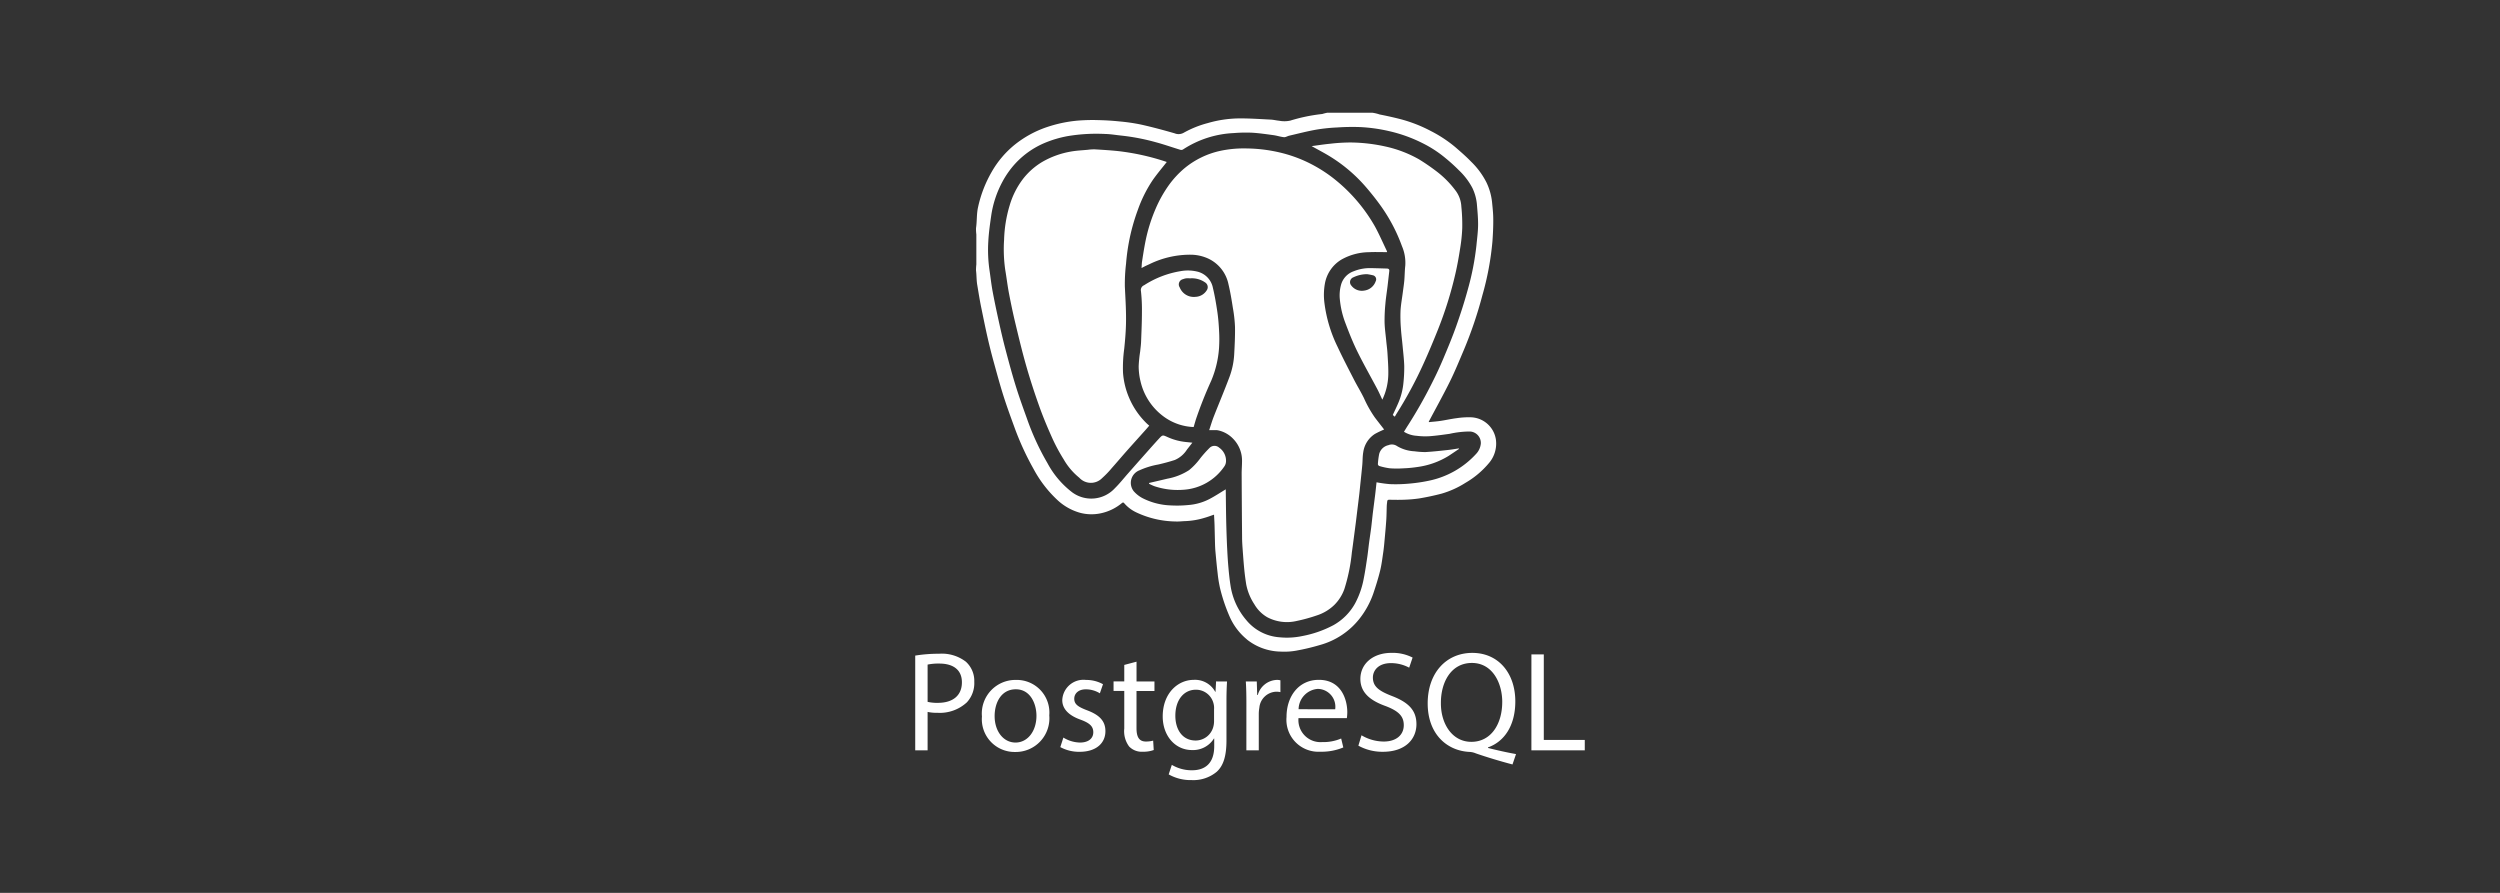 <svg xmlns="http://www.w3.org/2000/svg" xmlns:xlink="http://www.w3.org/1999/xlink" width="280" height="100" viewBox="0 0 280 100">
  <rect x="0" y="0" width="280" height="100" fill="#333333" stroke="none"/>
  <defs>
    <clipPath id="clip-PostgreSQL">
      <rect width="280" height="100"/>
    </clipPath>
  </defs>
  <g id="PostgreSQL" clip-path="url(#clip-PostgreSQL)">
    <g id="postgresql-plain-wordmark" transform="translate(99.67 8.627)">
      <path id="Path_29764" data-name="Path 29764" d="M44.259,62.983a6.235,6.235,0,0,0,3.777,1.368,7.553,7.553,0,0,0,1.732-.1,24.327,24.327,0,0,0,2.665-.631,8.529,8.529,0,0,0,4.461-2.96,9.723,9.723,0,0,0,1.534-2.8c.284-.842.552-1.692.764-2.553.168-.679.251-1.379.353-2.073.068-.459.109-.922.151-1.385.069-.751.14-1.5.19-2.253.035-.523.034-1.049.054-1.574.007-.16.032-.319.048-.478s.088-.2.238-.2c.53.008,1.061.021,1.59,0a14.752,14.752,0,0,0,1.773-.15c.83-.139,1.656-.315,2.469-.527a10.32,10.32,0,0,0,2.693-1.215,9.842,9.842,0,0,0,2.621-2.2,3.356,3.356,0,0,0,.785-2.69,2.928,2.928,0,0,0-2.847-2.454,9.054,9.054,0,0,0-1.539.1c-.616.078-1.223.217-1.837.308-.424.064-.854.092-1.277.136l-.012-.055c.791-1.494,1.615-2.971,2.363-4.485.574-1.162,1.065-2.366,1.572-3.561a46.05,46.05,0,0,0,2.065-6.092,32.086,32.086,0,0,0,1.13-6.051c.058-.822.1-1.648.092-2.471,0-.657-.075-1.315-.14-1.97a6.741,6.741,0,0,0-.615-2.146,8.657,8.657,0,0,0-1.73-2.345c-.54-.563-1.135-1.075-1.724-1.588a14.452,14.452,0,0,0-2.766-1.833,15.946,15.946,0,0,0-3.509-1.361c-.739-.188-1.494-.354-2.242-.5A4.334,4.334,0,0,0,58.335,4H53.267a5.555,5.555,0,0,0-.549.14,19.266,19.266,0,0,0-3.577.739,3.033,3.033,0,0,1-1.246.017c-.318-.029-.63-.111-.947-.127-1.208-.06-2.418-.147-3.627-.134a13.056,13.056,0,0,0-3.423.521,11.5,11.5,0,0,0-2.7,1.085,1.149,1.149,0,0,1-1.017.064c-1.251-.361-2.51-.7-3.78-.983a20.843,20.843,0,0,0-2.415-.35c-.775-.081-1.555-.129-2.335-.145a20.754,20.754,0,0,0-2.286.051,14.913,14.913,0,0,0-3.542.748A11.8,11.8,0,0,0,18.321,7.54,10.8,10.8,0,0,0,15.7,10.608a13.74,13.74,0,0,0-1.54,3.989c-.169.761-.107,1.543-.223,2.315a4.889,4.889,0,0,0,.036.72v3.362a5.343,5.343,0,0,0-.037.671c.069.539.045,1.082.137,1.617.143.847.273,1.691.447,2.532.243,1.175.476,2.349.745,3.519q.294,1.277.642,2.54c.356,1.286.7,2.574,1.105,3.845.375,1.181.8,2.345,1.227,3.51a31.169,31.169,0,0,0,2.139,4.663,13.352,13.352,0,0,0,2.69,3.5,6.146,6.146,0,0,0,2.519,1.414,4.984,4.984,0,0,0,2.288.064,5.434,5.434,0,0,0,2.388-1.143c.081-.066.169-.116.265,0a4.041,4.041,0,0,0,1.36,1.034,10.6,10.6,0,0,0,4.393,1.019c.369.021.741-.032,1.111-.042a8.455,8.455,0,0,0,2.117-.361c.363-.1.717-.238,1.086-.362.019.393.044.771.056,1.149l.051,2.062c.01.314.022.628.051.94.075.805.148,1.611.244,2.414a14.364,14.364,0,0,0,.266,1.651,18.954,18.954,0,0,0,1.068,3.18,6.821,6.821,0,0,0,1.93,2.565ZM42.058,52.7q-.065-1.452-.1-2.905c-.026-1.19-.034-2.382-.051-3.572l0-.045c-.605.364-1.2.761-1.832,1.089a6.137,6.137,0,0,1-2.375.67,12.794,12.794,0,0,1-1.962.042,7.526,7.526,0,0,1-3.081-.777,3.45,3.45,0,0,1-1.056-.811,1.506,1.506,0,0,1,.63-2.339,8.831,8.831,0,0,1,2.112-.653c.626-.145,1.25-.31,1.861-.509a3.029,3.029,0,0,0,1.363-1.17l.6-.767-.718-.075A6.511,6.511,0,0,1,35.4,40.33c-.555-.246-.564-.273-.972.17-.68.739-1.342,1.5-2.01,2.247-.491.553-.978,1.109-1.468,1.664s-.937,1.128-1.458,1.638a3.595,3.595,0,0,1-4.776.47,10.1,10.1,0,0,1-2.775-3.269,28.425,28.425,0,0,1-2.312-5.027c-.433-1.2-.869-2.408-1.247-3.63-.411-1.327-.772-2.67-1.127-4.013-.268-1.013-.506-2.035-.733-3.059-.258-1.164-.506-2.331-.725-3.5-.148-.791-.233-1.594-.352-2.391a15.932,15.932,0,0,1-.132-3.236c.052-.972.191-1.94.33-2.905A11.524,11.524,0,0,1,16.91,11.7a10,10,0,0,1,1.424-2.007A9.506,9.506,0,0,1,21.583,7.4a12.379,12.379,0,0,1,2.692-.794,19.472,19.472,0,0,1,4.144-.228c.606.013,1.209.123,1.814.183a24.028,24.028,0,0,1,3.841.742c.92.246,1.82.566,2.731.843a.407.407,0,0,0,.3-.023,11.308,11.308,0,0,1,5.686-1.845,16.85,16.85,0,0,1,2.036-.043c.812.047,1.622.166,2.429.276.392.054.775.189,1.167.226.189.018.388-.119.587-.166,1.014-.235,2.024-.5,3.047-.68A19.222,19.222,0,0,1,54.37,5.65a24.641,24.641,0,0,1,2.6-.044,18.16,18.16,0,0,1,3.243.457,16.376,16.376,0,0,1,3.8,1.377,13.039,13.039,0,0,1,2.534,1.666,19.073,19.073,0,0,1,1.482,1.347,7.587,7.587,0,0,1,1.493,1.958,5.356,5.356,0,0,1,.509,1.8c.065.785.144,1.573.137,2.359-.007.752-.11,1.5-.182,2.253A30.107,30.107,0,0,1,69,23.859c-.372,1.363-.809,2.711-1.281,4.043-.435,1.228-.937,2.433-1.444,3.634-.375.888-.779,1.766-1.216,2.624a51.906,51.906,0,0,1-2.692,4.767c-.172.264-.336.535-.5.805a3.067,3.067,0,0,0,1.426.451,7.878,7.878,0,0,0,1.426.047c.756-.056,1.509-.164,2.261-.269a10.519,10.519,0,0,1,2.238-.26,1.281,1.281,0,0,1,1.257,1.35,1.949,1.949,0,0,1-.541,1.172,9.847,9.847,0,0,1-5.238,2.982,18.12,18.12,0,0,1-2.365.343,15.778,15.778,0,0,1-2.036.048,14.384,14.384,0,0,1-1.5-.206c-.051.465-.1.95-.159,1.433l-.237,1.853c-.072.587-.128,1.177-.2,1.764-.072.57-.162,1.137-.238,1.707-.07.53-.123,1.064-.2,1.593-.121.812-.237,1.625-.4,2.431a9.517,9.517,0,0,1-.957,2.763A6.247,6.247,0,0,1,53.95,61.4,12.244,12.244,0,0,1,50.5,62.606a8.308,8.308,0,0,1-2.576.143,5.3,5.3,0,0,1-3.715-1.923,7.719,7.719,0,0,1-1.756-3.788c-.107-.679-.183-1.363-.243-2.047-.069-.762-.114-1.525-.15-2.288Zm1.671-9.78c.009.509-.044,1.018-.041,1.526q.016,3.552.048,7.105c0,.387.023.775.05,1.161.058.809.116,1.619.194,2.426.056.573.133,1.144.223,1.713a6.182,6.182,0,0,0,.911,2.208A3.962,3.962,0,0,0,46.552,60.5a4.714,4.714,0,0,0,3.3.42,18.41,18.41,0,0,0,2.258-.622,5.006,5.006,0,0,0,1.948-1.165,4.733,4.733,0,0,0,1.138-1.8,20,20,0,0,0,.833-4.076c.075-.515.14-1.031.208-1.547.078-.587.156-1.173.231-1.759.056-.438.107-.875.16-1.312.077-.628.157-1.255.23-1.883.056-.485.1-.973.153-1.46.064-.622.132-1.243.188-1.866.042-.472.025-.953.109-1.417a2.891,2.891,0,0,1,1.31-2.042,10.339,10.339,0,0,1,1.021-.489l-.06-.091c-.323-.419-.654-.832-.971-1.256a12.808,12.808,0,0,1-1.216-2.154c-.341-.707-.758-1.377-1.116-2.076-.626-1.22-1.263-2.437-1.84-3.679a15.465,15.465,0,0,1-1.476-4.911,7.124,7.124,0,0,1,.053-2.189,3.933,3.933,0,0,1,1.859-2.686,6.4,6.4,0,0,1,3.072-.821c.668-.036,1.341-.007,2.034-.007l-.023-.117c-.432-.9-.834-1.82-1.307-2.7a18.378,18.378,0,0,0-4.767-5.519,16.052,16.052,0,0,0-2.607-1.629,15.294,15.294,0,0,0-3.448-1.226A16.971,16.971,0,0,0,44.321,8a12.642,12.642,0,0,0-3,.263A9.459,9.459,0,0,0,37.3,10.205a10.431,10.431,0,0,0-1.74,1.866,14.083,14.083,0,0,0-1.478,2.611,18.258,18.258,0,0,0-1.208,3.928c-.131.674-.234,1.353-.339,2.031-.037.238-.039.481-.061.753l.449-.234.438-.2A10.369,10.369,0,0,1,38.02,19.9a4.776,4.776,0,0,1,1.995.467,4.082,4.082,0,0,1,2.2,2.86c.21.875.354,1.768.493,2.659a15.354,15.354,0,0,1,.234,2.1c.018,1.025-.034,2.052-.09,3.077a8.58,8.58,0,0,1-.535,2.546c-.554,1.481-1.172,2.938-1.749,4.411-.191.487-.337.99-.517,1.525h.728a1.26,1.26,0,0,1,.264.025,3.274,3.274,0,0,1,1.71.967,3.486,3.486,0,0,1,.977,2.386ZM31.072,35.9A8.7,8.7,0,0,1,30.4,33.12a15.58,15.58,0,0,1,.137-2.7c.089-.871.166-1.746.191-2.621.044-1.439-.053-2.874-.122-4.311a19.058,19.058,0,0,1,.134-2.58,22.982,22.982,0,0,1,.3-2.308,22.482,22.482,0,0,1,1.033-3.757,14.8,14.8,0,0,1,1.654-3.3c.489-.7,1.041-1.346,1.573-2.026l-.158-.056a26.534,26.534,0,0,0-5.3-1.167c-.855-.089-1.714-.14-2.572-.192a5.246,5.246,0,0,0-.8.045c-.654.063-1.317.088-1.96.21a9.668,9.668,0,0,0-3.12,1.13,7.743,7.743,0,0,0-2.223,1.968,9.132,9.132,0,0,0-1.464,2.926,14.756,14.756,0,0,0-.622,3.827,16.236,16.236,0,0,0,.131,3.41c.145.842.243,1.693.4,2.532.219,1.143.455,2.285.727,3.416.388,1.621.777,3.243,1.237,4.844.44,1.533.936,3.053,1.475,4.555.44,1.225.95,2.428,1.486,3.614a20.332,20.332,0,0,0,1.216,2.241A7.344,7.344,0,0,0,25.5,44.877a1.761,1.761,0,0,0,2.564.04,10.513,10.513,0,0,0,1.086-1.129c.552-.618,1.086-1.254,1.636-1.875.7-.79,1.41-1.572,2.114-2.36.149-.166.293-.338.438-.506l-.241-.21A8.784,8.784,0,0,1,31.072,35.9ZM57.64,12.361c.573.671,1.127,1.362,1.638,2.081a18.781,18.781,0,0,1,2.363,4.5,4.721,4.721,0,0,1,.371,2.2c-.064.543-.059,1.092-.107,1.638-.04.454-.112.9-.17,1.357-.088.682-.216,1.362-.254,2.047a16.536,16.536,0,0,0,.043,1.963c.041.664.131,1.325.191,1.987.069.752.162,1.5.183,2.256a16.373,16.373,0,0,1-.091,1.857,7.4,7.4,0,0,1-.533,2.153c-.2.487-.434.958-.657,1.444l.09.094.136.105.138-.245A46.177,46.177,0,0,0,64.059,32.1c.575-1.266,1.111-2.551,1.627-3.844a42.809,42.809,0,0,0,1.932-6.188c.221-.946.39-1.908.539-2.869a18.254,18.254,0,0,0,.236-2.27,20.143,20.143,0,0,0-.1-2.416,3.242,3.242,0,0,0-.584-1.708,10.816,10.816,0,0,0-2.079-2.15A23.015,23.015,0,0,0,63.54,9.212a13.41,13.41,0,0,0-3.729-1.426,18.8,18.8,0,0,0-3.885-.455,20,20,0,0,0-2.312.139c-.7.065-1.388.177-2.089.268.752.423,1.494.8,2.193,1.243a17.209,17.209,0,0,1,3.921,3.38ZM38.527,38.452a46.352,46.352,0,0,1,1.75-4.433,11.428,11.428,0,0,0,.88-3.715,15.689,15.689,0,0,0,0-1.906c-.035-.7-.091-1.411-.194-2.108-.132-.891-.281-1.783-.492-2.658a2.331,2.331,0,0,0-1.793-1.849,4.514,4.514,0,0,0-1.808-.045,10.739,10.739,0,0,0-4.111,1.583.58.58,0,0,0-.351.657,18.921,18.921,0,0,1,.11,2.344c0,1.106-.052,2.213-.094,3.319-.013.36-.066.719-.1,1.078a14.711,14.711,0,0,0-.17,1.647,7.191,7.191,0,0,0,.2,1.691,6.776,6.776,0,0,0,2.87,4.158,6.033,6.033,0,0,0,3.088.986c.075-.259.144-.5.219-.747ZM36.751,23.563a.6.6,0,0,1,.376-.924,1.542,1.542,0,0,1,.345-.093c.161-.016.324,0,.486,0A2.574,2.574,0,0,1,39.588,23a.62.62,0,0,1,.192.881,1.54,1.54,0,0,1-1.252.737A1.692,1.692,0,0,1,36.751,23.563ZM60.03,23.41l.191-1.67c.028-.223-.09-.284-.277-.29-.59-.016-1.18-.037-1.77-.047a4.8,4.8,0,0,0-1.928.347,2.236,2.236,0,0,0-1.415,1.475,4.454,4.454,0,0,0-.145,1.687,9.986,9.986,0,0,0,.59,2.562c.413,1.1.845,2.2,1.361,3.251.7,1.425,1.49,2.806,2.233,4.209.2.375.366.766.573,1.2a6.81,6.81,0,0,0,.668-2.782c.02-.8-.043-1.6-.09-2.394-.029-.488-.1-.973-.145-1.46-.066-.678-.166-1.357-.182-2.036a19.458,19.458,0,0,1,.093-2.077c.055-.661.164-1.317.243-1.977Zm-1.33-.536a1.571,1.571,0,0,1-1.3,1.047,1.471,1.471,0,0,1-1.432-.568.577.577,0,0,1,.232-.921,3.536,3.536,0,0,1,1.536-.351,6.04,6.04,0,0,1,.627.118A.466.466,0,0,1,58.7,22.874ZM41.17,41.512a.779.779,0,0,0-1.06.01A12.986,12.986,0,0,0,39.054,42.7,7.211,7.211,0,0,1,37.8,44.028a6.658,6.658,0,0,1-2.435.958c-.679.166-1.362.319-2.043.478l-.009.088a5.377,5.377,0,0,0,.609.277,8.2,8.2,0,0,0,3.195.4,6,6,0,0,0,4.65-2.646,1.051,1.051,0,0,0,.169-.541,1.78,1.78,0,0,0-.767-1.531Zm18.969-.283a1.371,1.371,0,0,0-1.047.983,8.441,8.441,0,0,0-.147,1.14.262.262,0,0,0,.142.208,7.3,7.3,0,0,0,1.188.262,10.715,10.715,0,0,0,1.491.006,14.02,14.02,0,0,0,1.6-.15,8.932,8.932,0,0,0,3.517-1.255c.386-.254.767-.514,1.151-.773l-.032-.055c-.409.061-.817.135-1.227.178-.836.09-1.673.184-2.512.232a8.971,8.971,0,0,1-1.224-.088,4.2,4.2,0,0,1-1.934-.574,1.023,1.023,0,0,0-.97-.115Z" transform="translate(-4.292 0)" fill="#fff" fill-rule="evenodd"/>
      <path id="Path_29765" data-name="Path 29765" d="M2.835,102.993a16.08,16.08,0,0,1,2.662-.207,4.414,4.414,0,0,1,3.012.893,2.888,2.888,0,0,1,.94,2.248,3.163,3.163,0,0,1-.829,2.3A4.451,4.451,0,0,1,5.337,109.4a4.764,4.764,0,0,1-1.115-.1v4.3H2.835Zm1.387,5.18a4.65,4.65,0,0,0,1.148.112c1.673,0,2.694-.813,2.694-2.3,0-1.418-1-2.1-2.534-2.1A5.819,5.819,0,0,0,4.222,104Zm13.627,1.514a3.771,3.771,0,0,1-3.842,4.1,3.668,3.668,0,0,1-3.7-3.969,3.767,3.767,0,0,1,3.825-4.1A3.653,3.653,0,0,1,17.849,109.687Zm-6.12.08c0,1.689.972,2.964,2.343,2.964,1.339,0,2.342-1.259,2.342-3,0-1.307-.653-2.964-2.311-2.964s-2.374,1.53-2.374,3Zm7.7,2.407a3.676,3.676,0,0,0,1.849.558c1.02,0,1.5-.51,1.5-1.148,0-.669-.4-1.036-1.434-1.418-1.387-.494-2.04-1.259-2.04-2.184a2.379,2.379,0,0,1,2.662-2.263,3.853,3.853,0,0,1,1.9.478l-.351,1.02a3,3,0,0,0-1.578-.446c-.829,0-1.291.478-1.291,1.052,0,.638.463.924,1.467,1.307,1.339.51,2.024,1.179,2.024,2.327,0,1.355-1.052,2.311-2.885,2.311a4.4,4.4,0,0,1-2.168-.526Zm8.193-8.5v2.215h2.008v1.068H27.619v4.16c0,.956.27,1.5,1.052,1.5a3.12,3.12,0,0,0,.813-.1l.064,1.052a3.43,3.43,0,0,1-1.243.191,1.945,1.945,0,0,1-1.515-.59,2.861,2.861,0,0,1-.542-2.008v-4.208h-1.2v-1.068h1.2v-1.849Zm10.137,2.216c-.032.558-.064,1.179-.064,2.12v4.479c0,1.769-.351,2.853-1.1,3.523a4.089,4.089,0,0,1-2.805.924,4.983,4.983,0,0,1-2.567-.638l.351-1.068a4.35,4.35,0,0,0,2.263.606c1.434,0,2.486-.749,2.486-2.694v-.861h-.032a2.754,2.754,0,0,1-2.454,1.291c-1.913,0-3.283-1.626-3.283-3.762,0-2.614,1.705-4.1,3.475-4.1a2.566,2.566,0,0,1,2.407,1.339h.032l.064-1.163Zm-1.45,3.044a2,2,0,0,0-.08-.638,2.02,2.02,0,0,0-1.96-1.482c-1.339,0-2.3,1.132-2.3,2.917,0,1.514.765,2.773,2.279,2.773a2.05,2.05,0,0,0,1.944-1.434,2.441,2.441,0,0,0,.112-.749v-1.387Zm3.617-.638c0-.908-.016-1.689-.064-2.407h1.228l.047,1.514H41.2a2.314,2.314,0,0,1,2.136-1.689,1.512,1.512,0,0,1,.4.048v1.323a2.1,2.1,0,0,0-.478-.048,1.967,1.967,0,0,0-1.881,1.8,3.947,3.947,0,0,0-.064.653v4.112H39.923Zm5.834,1.705a2.471,2.471,0,0,0,2.645,2.678,5.07,5.07,0,0,0,2.136-.4l.239,1a6.248,6.248,0,0,1-2.566.478,3.582,3.582,0,0,1-3.793-3.889c0-2.327,1.371-4.16,3.618-4.16,2.518,0,3.188,2.215,3.188,3.634a5.29,5.29,0,0,1-.048.653H45.757Zm4.112-1a2,2,0,0,0-1.944-2.279A2.326,2.326,0,0,0,45.772,109Zm2.948,2.917a4.914,4.914,0,0,0,2.486.7c1.418,0,2.247-.749,2.247-1.833,0-1-.574-1.578-2.024-2.136-1.753-.622-2.837-1.53-2.837-3.044,0-1.674,1.387-2.917,3.474-2.917a4.881,4.881,0,0,1,2.375.526l-.383,1.132a4.278,4.278,0,0,0-2.04-.51c-1.466,0-2.024.877-2.024,1.61,0,1,.653,1.5,2.136,2.072,1.817.7,2.741,1.578,2.741,3.156,0,1.658-1.227,3.092-3.761,3.092a5.556,5.556,0,0,1-2.742-.685Zm16.91,3.267c-1.45-.383-2.869-.813-4.112-1.243a2.059,2.059,0,0,0-.653-.159c-2.55-.1-4.734-1.976-4.734-5.435,0-3.443,2.1-5.658,5-5.658,2.917,0,4.814,2.263,4.814,5.435,0,2.757-1.275,4.526-3.06,5.148v.064c1.068.271,2.231.526,3.14.685Zm-1.148-7c0-2.152-1.115-4.368-3.395-4.368-2.343,0-3.49,2.168-3.475,4.5-.016,2.279,1.243,4.335,3.411,4.335C67.337,112.651,68.58,110.643,68.58,108.189Zm3.267-5.323h1.387v9.579h4.59v1.163H71.846Z" transform="translate(0 -38.193)" fill="#fff"/>
    </g>
  </g>
</svg>
